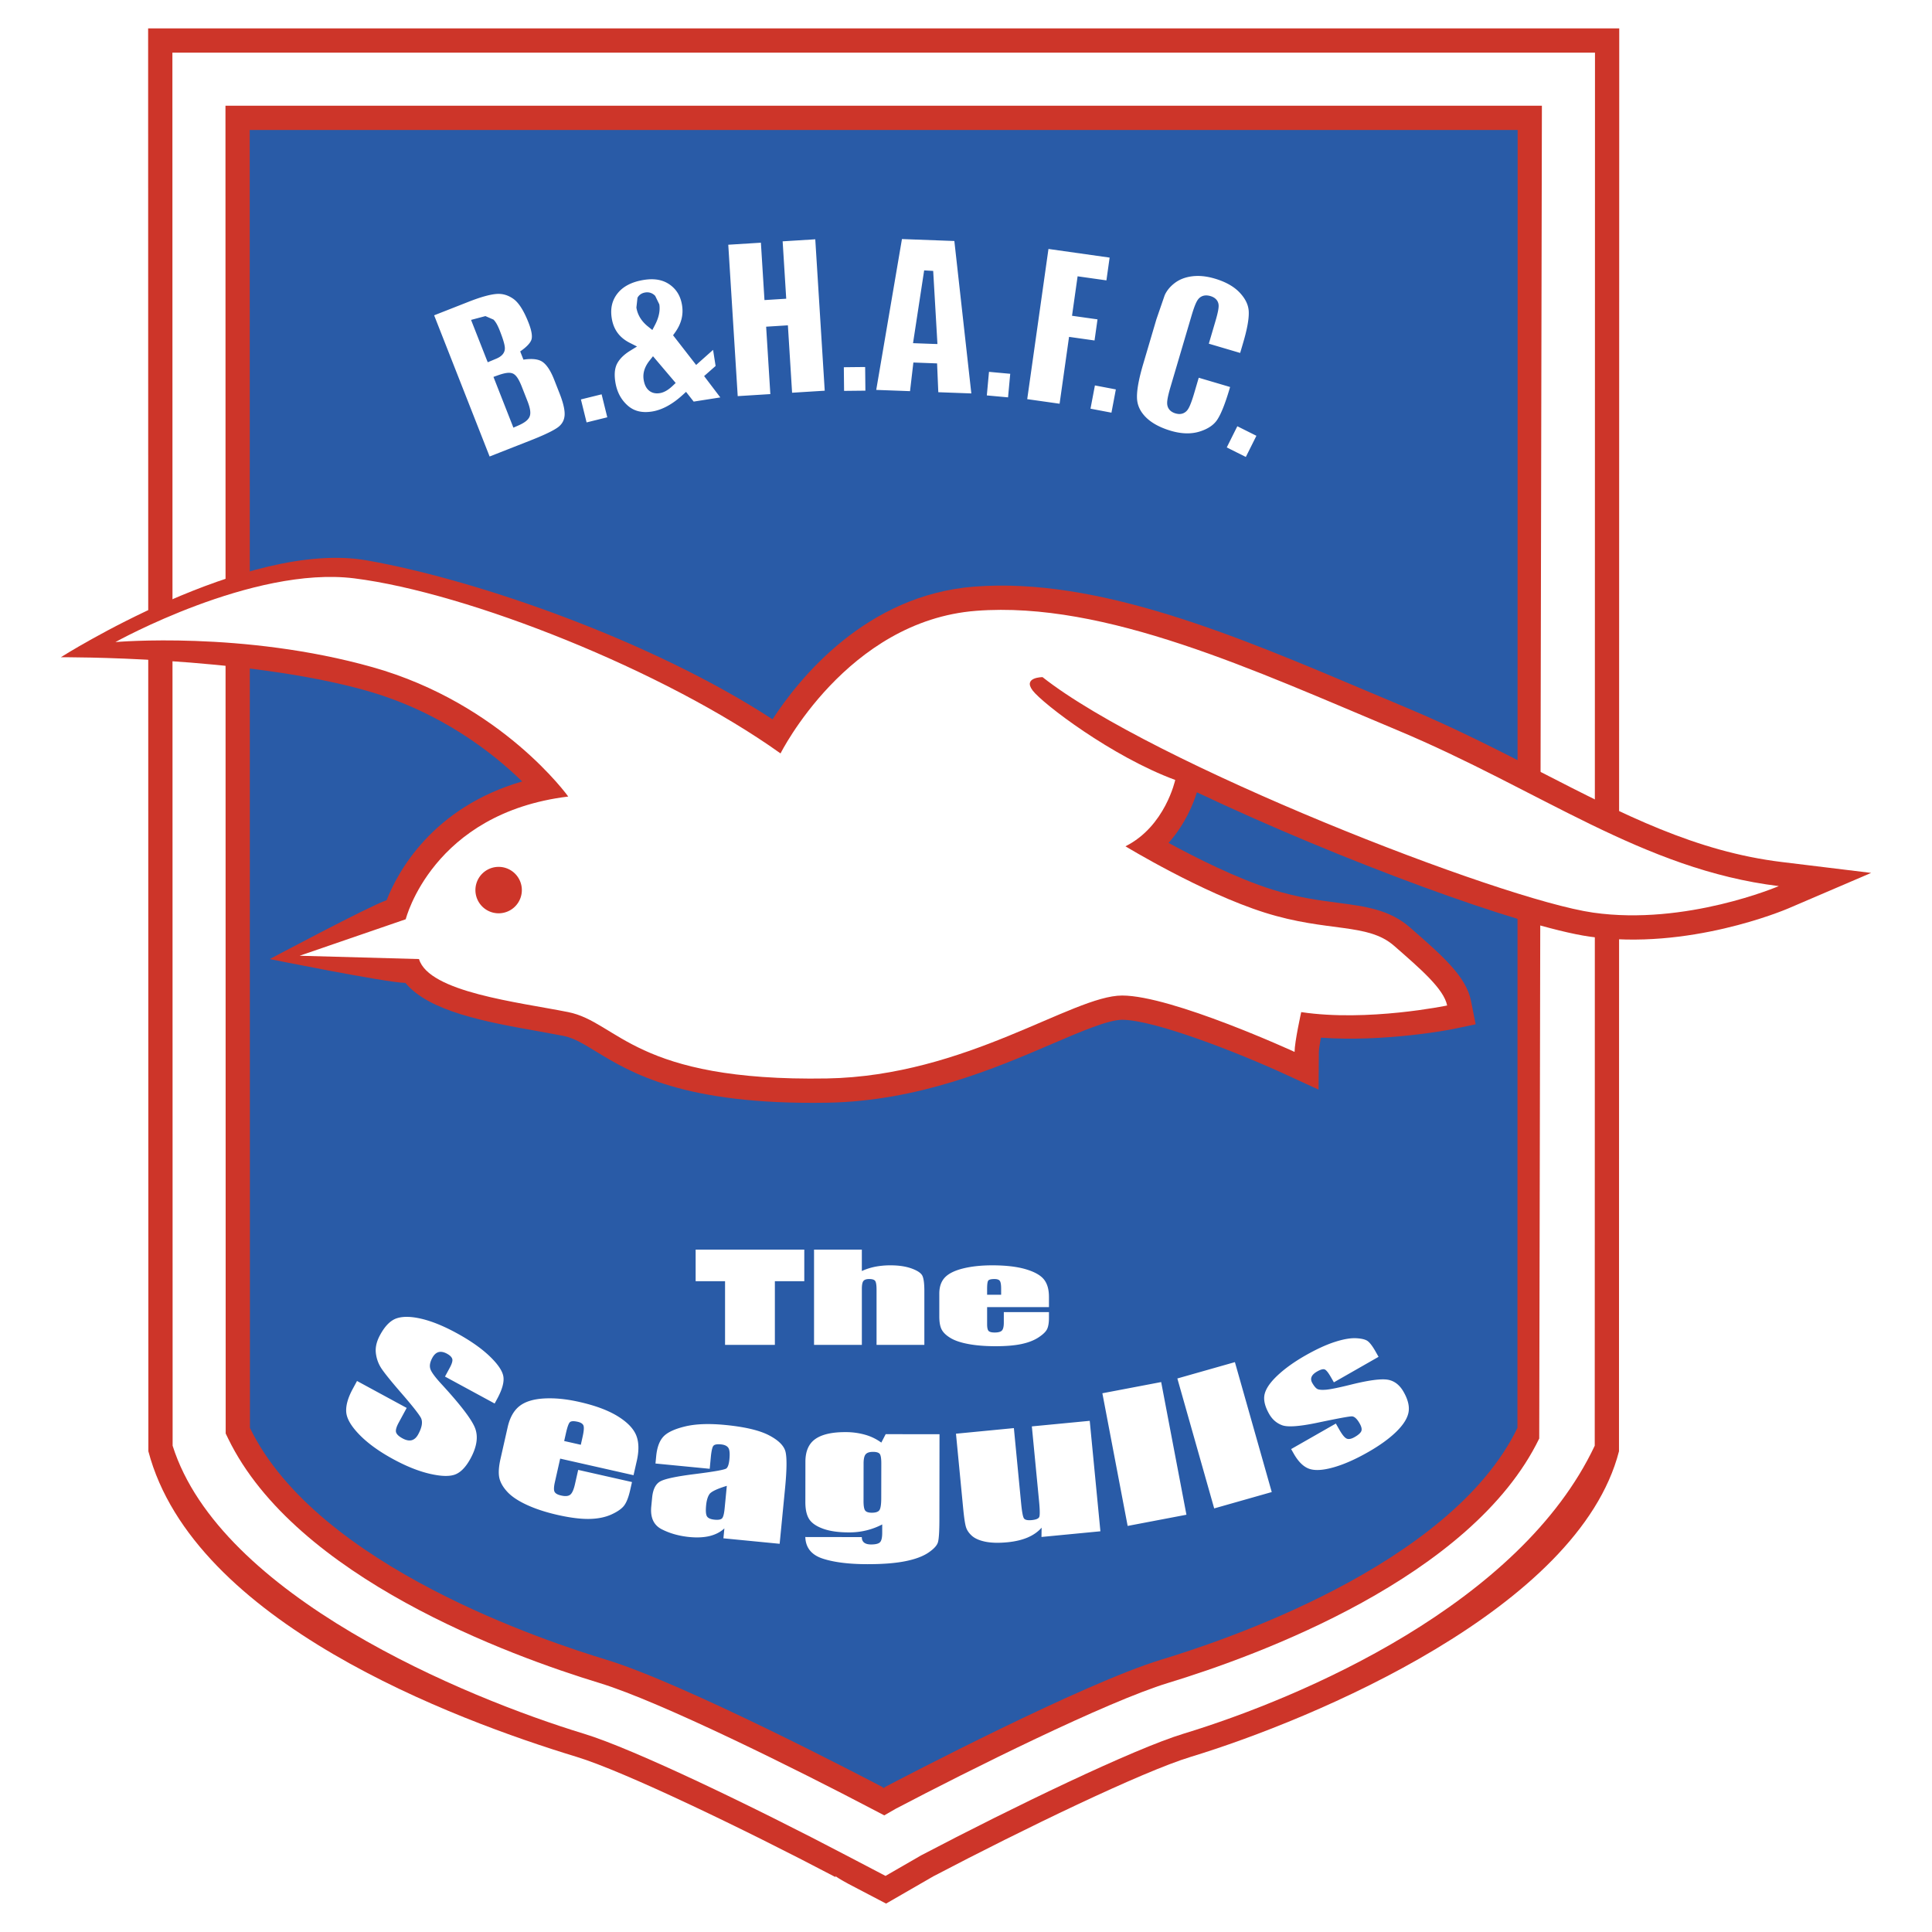<svg xmlns="http://www.w3.org/2000/svg" width="2500" height="2500" viewBox="0 0 192.756 192.756"><g fill-rule="evenodd" clip-rule="evenodd"><path fill="#fff" d="M0 0h192.756v192.756H0V0z"/><path d="M159.133 2.834H14.779l.024 141.96c4.502 17.07 30.497 26.766 42.738 30.492 4.645 1.412 16.514 7.107 25.837 12.004l-.036-.113c.424.293.879.555 1.304.777l3.758 1.967 4.713-2.719c8.93-4.684 20.834-10.443 25.672-11.916 12.242-3.727 38.703-14.801 42.738-30.492l.025-141.96h-2.419z" fill="#cd3529"/><path d="M153.836 5.255H17.2l.023 138.983c4.729 14.979 29.159 25.121 41.023 28.732 5.015 1.525 17.127 7.383 26.258 12.178l1.266.662 2.578 1.35 3.562-2.055c9.128-4.789 21.183-10.615 26.177-12.135 11.861-3.611 33.574-12.936 41.021-28.732l.025-138.983h-5.297z" fill="#fff"/><path d="M151.416 10.548H22.495l.022 132.473.243.5c6.745 13.891 28.141 21.68 37.027 24.385 6.134 1.865 19.97 8.77 27.178 12.555l1.258.658 1.142-.658c7.208-3.785 21.044-10.689 27.179-12.555 8.887-2.705 30.281-10.494 37.025-24.385l.266-132.973h-2.419z" fill="#cd3529"/><path d="M24.915 12.969l.022 129.496c6.738 13.875 29.849 21.389 35.555 23.125 7.781 2.367 25.844 11.807 27.599 12.729v.078l.075-.039.076.039v-.078c1.754-.922 19.818-10.361 27.599-12.729 5.705-1.736 28.816-9.25 35.555-23.125l.021-129.496H24.915z" fill="#295ba7"/><path d="M6.069 65.574s18.198-.133 30.447 3.322c7.447 2.1 12.689 6.247 15.581 9.068-8.965 2.603-12.427 9.045-13.523 11.848-1.793.617-11.658 5.874-11.658 5.874S38.4 98.012 40.45 98.068c2.379 2.865 8.062 3.898 13.196 4.809l2.576.475c1.026.205 1.949.77 3.226 1.547 3.503 2.137 8.798 5.365 23.101 5.119 9.106-.158 16.802-3.459 22.423-5.871 2.881-1.234 5.602-2.402 6.986-2.402 3.225 0 11.646 3.314 16.195 5.404l3.402 1.562.027-3.76c.002-.209.082-.752.201-1.422 6.332.451 12.789-.779 13.094-.842l2.35-.49-.469-2.354c-.484-2.414-2.854-4.486-5.854-7.11l-.221-.194c-2.049-1.793-4.447-2.106-7.221-2.47-1.885-.247-4.021-.526-6.551-1.325-3.559-1.125-7.615-3.175-10.324-4.648 1.689-1.894 2.498-3.979 2.826-5.048 14.42 6.831 32.422 13.434 39.188 14.4 9.822 1.404 19.422-2.645 19.826-2.818l8.26-3.54-8.92-1.087c-8.594-1.049-15.734-4.714-24.004-8.959-4.207-2.159-8.555-4.391-13.408-6.423l-3.9-1.644c-13.238-5.604-26.93-11.397-39.244-10.45-10.772.829-17.444 9.103-20.135 13.24-11.845-7.737-29.274-13.88-40.475-15.857-12.012-2.118-30.532 9.664-30.532 9.664z" fill="#cd3529"/><path d="M11.514 64.059s13.693-7.628 23.833-6.356c11.335 1.423 30.945 9.194 42.527 17.466 0 0 6.618-13.236 19.523-14.228 12.904-.993 27.797 5.957 42.023 11.912 14.229 5.957 24.486 13.898 38.053 15.553 0 0-9.266 3.97-18.529 2.646-9.266-1.324-44.008-14.89-54.93-23.494 0 0-1.986 0-.992 1.324.992 1.323 7.943 6.618 14.23 8.934 0 0-.992 4.633-4.965 6.619 0 0 7.611 4.632 13.898 6.617s10.256.993 12.902 3.309c2.648 2.316 4.967 4.303 5.295 5.957 0 0-7.939 1.652-14.559.66 0 0-.662 2.979-.662 3.971 0 0-12.242-5.625-17.205-5.625-4.965 0-15.555 8.033-29.451 8.273-19.192.33-20.847-5.625-25.811-6.619-4.963-.994-13.897-1.984-14.89-5.293l-11.912-.33 10.588-3.641s2.647-10.588 16.214-12.243c0 0-6.617-9.266-19.522-12.905-12.904-3.639-25.658-2.507-25.658-2.507z" fill="#fff"/><path d="M52.064 88.736a2.316 2.316 0 1 1-4.63 0 2.316 2.316 0 0 1 4.63 0z" fill="#cd3529"/><path fill="#fff" d="M80.244 124.674v3.152h-2.935v6.354h-4.97v-6.354h-2.935v-3.152h10.84zM85.986 124.674v2.137c.407-.189.849-.33 1.324-.428a8.005 8.005 0 0 1 1.524-.141c.832 0 1.539.105 2.124.318.584.213.941.455 1.071.73s.194.779.194 1.512v5.377h-4.769v-5.494c0-.457-.045-.75-.134-.881-.089-.131-.289-.195-.6-.195-.287 0-.481.066-.582.201-.102.133-.151.396-.151.791v5.578h-4.77v-9.506h4.769v.001zM98.484 129.178v-.592c0-.449.039-.725.117-.824.08-.102.285-.152.617-.152.27 0 .447.061.533.182.088.121.133.385.133.795v.592h-1.4v-.001zm6.17.209c0-.762-.176-1.35-.525-1.768-.35-.416-.961-.748-1.83-1-.869-.25-1.973-.377-3.311-.377-1.092 0-2.061.104-2.902.312-.842.209-1.448.51-1.818.902-.37.393-.554.93-.554 1.613v2.273c0 .582.082 1.023.248 1.326.165.303.462.582.891.836.428.256 1.029.455 1.799.596.772.141 1.661.211 2.667.211 1.039 0 1.902-.072 2.59-.217.689-.146 1.258-.367 1.705-.662.449-.295.734-.572.857-.832.121-.26.184-.631.184-1.111v-.578h-4.504v1.035c0 .396-.062.662-.186.797s-.367.201-.73.201c-.295 0-.492-.051-.598-.152-.102-.104-.152-.332-.152-.688v-1.693h6.17v-1.024h-.001zM49.523 29.329c-.658.053-1.587.315-2.761.775l-3.448 1.355 5.535 14.086 4.067-1.598c1.875-.736 2.591-1.17 2.86-1.404.342-.297.524-.662.555-1.117.003-.042.004-.088.004-.135 0-.497-.17-1.185-.508-2.043l-.543-1.382c-.346-.88-.738-1.474-1.163-1.765-.404-.276-1.042-.35-1.897-.218l-.324-.822c.797-.546 1.052-.947 1.126-1.187.073-.241.082-.729-.297-1.689-.472-1.202-.983-2.001-1.522-2.376-.532-.371-1.082-.528-1.684-.48zm-1.034 6.382l-1.491-3.794 1.431-.38c.004 0 .807.35.807.35.213.205.411.552.624 1.093.498 1.268.534 1.671.503 1.898-.055.404-.359.716-.902.93l-.798.335-.174-.432zm2.561 6.519l-1.817-4.626.441-.158c.733-.261 1.179-.315 1.494-.177.32.141.59.54.903 1.336l.548 1.396c.293.746.36 1.229.218 1.569-.143.338-.507.618-1.184.91l-.431.187-.172-.437zM57.958 39.852l.566 2.292 2.065-.51-.566-2.292c-.525.129-1.539.379-2.065.51zM64.247 27.925c-1.178.186-2.059.632-2.618 1.326-.556.691-.751 1.505-.598 2.485.179 1.139.768 1.946 1.801 2.469l.723.366-.689.425c-.609.375-1.044.805-1.293 1.275-.241.456-.302 1.07-.184 1.827.154.979.551 1.745 1.213 2.343.634.574 1.433.776 2.443.618.996-.156 2.019-.706 3.041-1.634l.361-.328.761.971 2.658-.417-1.616-2.129 1.146-1.009-.252-1.606-1.69 1.504-2.302-2.961.198-.276c.621-.865.85-1.752.7-2.71-.142-.903-.541-1.577-1.219-2.062-.683-.486-1.528-.643-2.584-.477zm-.754 2.759l-.009-.061.009.061zm.108-.975c.108-.203.332-.459.78-.529.377-.06.729.062.989.342l.41.844c.099.629-.049 1.327-.44 2.07l-.256.487-.429-.343c-.656-.524-1.047-1.162-1.162-1.896l.108-.975zm.615 8.167a2.102 2.102 0 0 1-.025-.325c0-.533.206-1.061.615-1.576l.344-.433 2.263 2.667-.313.296c-.446.42-.864.655-1.28.72-.545.086-.896-.104-1.094-.28-.268-.235-.434-.585-.51-1.069zM78.085 24.078l.357 5.725-2.17.136-.357-5.725-3.255.203.942 15.105 3.255-.203-.419-6.725 2.17-.136s.371 5.937.419 6.725l3.256-.203-.943-15.105-3.255.203zM84.189 36.638l.025 2.361 2.127-.023-.025-2.359c-.54.004-1.586.015-2.127.021zM87.422 38.901l3.372.125.334-2.858 2.365.089s.095 2.263.122 2.874l3.295.122-1.694-15.208-5.228-.194-2.566 15.05zm5.608-4.591l-1.937-.072 1.11-7.261.901.052.424 7.295-.498-.014zM98.455 39.451c.539.049 1.58.145 2.119.193.051-.562.164-1.788.217-2.351l-2.119-.194c-.053.562-.164 1.789-.217 2.352zM102.486 39.823l3.23.457.943-6.67 2.543.359c.076-.536.223-1.571.297-2.106l-2.543-.359.557-3.937 2.875.406.32-2.272-6.102-.863c-.116.823-2.002 14.162-2.12 14.985zM108.799 40.774l2.09.398c.107-.556.336-1.766.439-2.32l-2.088-.397-.441 2.319zM118.93 27.568c-.674.086-1.25.309-1.713.659-.467.353-.807.766-1.014 1.226l-.828 2.401-1.326 4.493c-.406 1.377-.613 2.462-.613 3.228l.002.125c.023.713.305 1.336.863 1.906.58.59 1.428 1.053 2.521 1.376 1.037.305 1.984.335 2.814.089.814-.243 1.408-.626 1.77-1.138.391-.557.818-1.619 1.273-3.157l.047-.165c-.605-.18-2.52-.745-3.127-.924-.156.524-.443 1.506-.443 1.506-.354 1.201-.559 1.555-.697 1.729-.162.203-.527.515-1.178.323-.668-.197-.805-.66-.828-.918-.02-.214 0-.6.314-1.673l2.113-7.159c.328-1.111.523-1.455.658-1.631.162-.209.533-.529 1.229-.324.627.186.775.6.807.83.006.042.01.093.01.153 0 .237-.062.647-.322 1.531l-.658 2.236 3.127.923c.127-.428.301-1.024.301-1.024.371-1.257.559-2.242.559-2.936a5.41 5.41 0 0 0-.004-.184c-.035-.646-.324-1.255-.889-1.861-.576-.618-1.422-1.095-2.518-1.417-.805-.237-1.563-.312-2.25-.223zM122.395 44.64c.482.242 1.418.709 1.902.95l1.055-2.111-1.902-.951c-.255.505-.804 1.607-1.055 2.112zM49.351 140.029l-4.955-2.688.477-.879c.226-.416.307-.715.245-.896s-.236-.352-.525-.508c-.313-.17-.593-.223-.837-.158-.245.068-.452.258-.623.572-.218.402-.289.75-.213 1.045.063.299.43.814 1.1 1.545 1.924 2.09 3.05 3.564 3.379 4.422.329.855.177 1.867-.455 3.033-.458.844-.967 1.373-1.526 1.59-.558.217-1.4.195-2.524-.064-1.124-.26-2.333-.742-3.631-1.445-1.424-.771-2.554-1.588-3.391-2.445-.837-.859-1.279-1.615-1.328-2.271-.048-.656.17-1.428.651-2.314l.426-.787 4.955 2.688-.791 1.459c-.246.453-.333.781-.264.984s.281.4.634.592.66.254.92.186c.26-.07.479-.266.654-.592.38-.699.467-1.248.262-1.646-.218-.393-.854-1.199-1.909-2.416-1.055-1.215-1.733-2.057-2.037-2.52a3.48 3.48 0 0 1-.547-1.537c-.062-.559.079-1.154.423-1.787.495-.914 1.055-1.471 1.682-1.672s1.451-.18 2.473.062c1.022.244 2.164.707 3.426 1.391 1.38.748 2.484 1.518 3.315 2.305.83.789 1.296 1.465 1.399 2.027s-.101 1.314-.613 2.258l-.252.466zM56.288 143.77l.178-.789c.138-.611.27-.975.393-1.09.125-.115.384-.129.778-.039.318.072.511.199.578.383.067.184.037.557-.09 1.121l-.178.789-1.659-.375zm7.245 1.98c.237-1.047.212-1.906-.072-2.58-.285-.674-.903-1.303-1.855-1.887-.952-.582-2.222-1.055-3.809-1.412-1.298-.295-2.479-.408-3.543-.344s-1.878.322-2.44.77c-.562.449-.95 1.146-1.164 2.092l-.711 3.145c-.182.805-.222 1.441-.122 1.906.101.465.366.932.795 1.396.429.467 1.079.902 1.95 1.305.87.402 1.903.74 3.098 1.01 1.232.277 2.279.408 3.141.393.862-.018 1.606-.17 2.23-.459.625-.287 1.05-.598 1.276-.926.226-.328.415-.826.565-1.492l.182-.803-5.368-1.213-.324 1.434c-.121.535-.275.879-.461 1.033-.187.156-.494.186-.921.088-.344-.076-.56-.199-.649-.367s-.078-.494.032-.98l.526-2.332 7.319 1.654.325-1.431zM72.297 150.494c-.054.551-.143.885-.267 1.002-.124.117-.37.158-.737.123-.388-.039-.639-.146-.753-.324-.115-.18-.145-.549-.09-1.109.048-.494.16-.867.336-1.119.176-.25.752-.525 1.729-.824l-.218 2.251zm-1.38-5.103c.061-.625.146-1.004.257-1.139s.364-.184.762-.145c.349.035.589.145.723.334.133.188.171.57.115 1.146-.046.473-.143.775-.291.91s-1.195.324-3.139.568c-1.816.227-2.964.467-3.442.719-.479.252-.757.793-.838 1.623l-.088.9c-.107 1.107.246 1.865 1.061 2.277.815.412 1.73.666 2.744.766.775.074 1.452.041 2.032-.102.579-.145 1.064-.396 1.458-.758l-.097.988 5.611.547.539-5.531c.176-1.814.192-3.025.05-3.635-.144-.605-.692-1.158-1.646-1.656s-2.409-.842-4.366-1.033c-1.633-.158-2.977-.107-4.034.152-1.057.258-1.776.602-2.16 1.029-.384.426-.617 1.07-.701 1.932l-.071.732 5.411.527.11-1.151zM87.922 149.457c0 .623-.06 1.025-.177 1.203-.117.176-.37.264-.759.264-.341 0-.565-.074-.672-.225-.107-.148-.16-.467-.159-.955l.005-3.727c.001-.461.071-.77.213-.928.141-.158.383-.236.724-.236.351 0 .576.072.679.211.102.137.153.457.152.955l-.006 3.438zm.442-6.369l-.435.84a5.08 5.08 0 0 0-1.607-.781 7.087 7.087 0 0 0-1.997-.264c-1.336-.002-2.332.23-2.986.693-.655.463-.982 1.219-.983 2.262l-.005 4.025c-.001.729.123 1.293.373 1.689.25.398.713.721 1.39.967.677.246 1.54.369 2.588.369a7.193 7.193 0 0 0 1.737-.201 6.95 6.95 0 0 0 1.58-.594l-.001.836c0 .479-.074.793-.22.941-.146.148-.441.221-.886.221-.62 0-.93-.246-.929-.734l-5.637-.008c.037 1.068.615 1.787 1.737 2.154s2.607.553 4.458.555c1.505.002 2.754-.094 3.747-.289.992-.195 1.767-.479 2.324-.852.557-.375.881-.729.972-1.064.092-.336.138-1.078.14-2.229l.011-8.531-5.371-.005zM108.723 141.756l1.064 11.021-5.879.566.014-.928c-.365.418-.836.744-1.406.986-.57.24-1.24.396-2.004.471-.873.084-1.604.064-2.195-.055-.592-.121-1.037-.316-1.339-.58-.301-.266-.5-.555-.598-.869-.099-.312-.193-.943-.285-1.889l-.717-7.438 5.777-.559.723 7.502c.084.859.178 1.363.287 1.512.107.148.363.203.773.164.438-.043.688-.15.754-.326s.059-.711-.029-1.607l-.715-7.416 5.775-.555zM115.85 137.889l2.521 13.236-5.865 1.117-2.522-13.236 5.866-1.117zM123.207 135.9l3.676 12.963-5.742 1.631-3.676-12.963 5.742-1.631zM137.539 135.371l-4.457 2.545-.301-.523c-.252-.441-.455-.695-.611-.762-.154-.064-.408.002-.76.203-.287.164-.471.34-.551.531-.08.189-.059.393.064.609.166.291.324.486.473.584.15.098.449.129.898.094.449-.037 1.309-.213 2.582-.531 1.703-.418 2.889-.574 3.555-.471.668.107 1.201.51 1.602 1.211.447.783.611 1.475.49 2.074-.121.602-.531 1.24-1.23 1.922-.699.68-1.627 1.35-2.781 2.01-1.281.732-2.443 1.244-3.484 1.535-1.041.293-1.844.338-2.41.139s-1.08-.701-1.539-1.506l-.262-.461 4.461-2.547.344.605c.291.51.535.809.736.896.197.088.465.037.795-.152.359-.205.578-.398.662-.584.08-.184.027-.443-.164-.777-.26-.457-.516-.691-.766-.705-.26-.006-1.43.211-3.518.65-1.758.363-2.908.441-3.455.234-.549-.205-.977-.578-1.287-1.121-.441-.773-.59-1.441-.447-2.004s.576-1.182 1.301-1.859c.723-.678 1.639-1.334 2.746-1.967 1.102-.627 2.084-1.08 2.945-1.357.863-.279 1.578-.402 2.145-.371.564.031.953.133 1.168.307.217.176.461.504.738.986l.318.563z"/></g></svg>